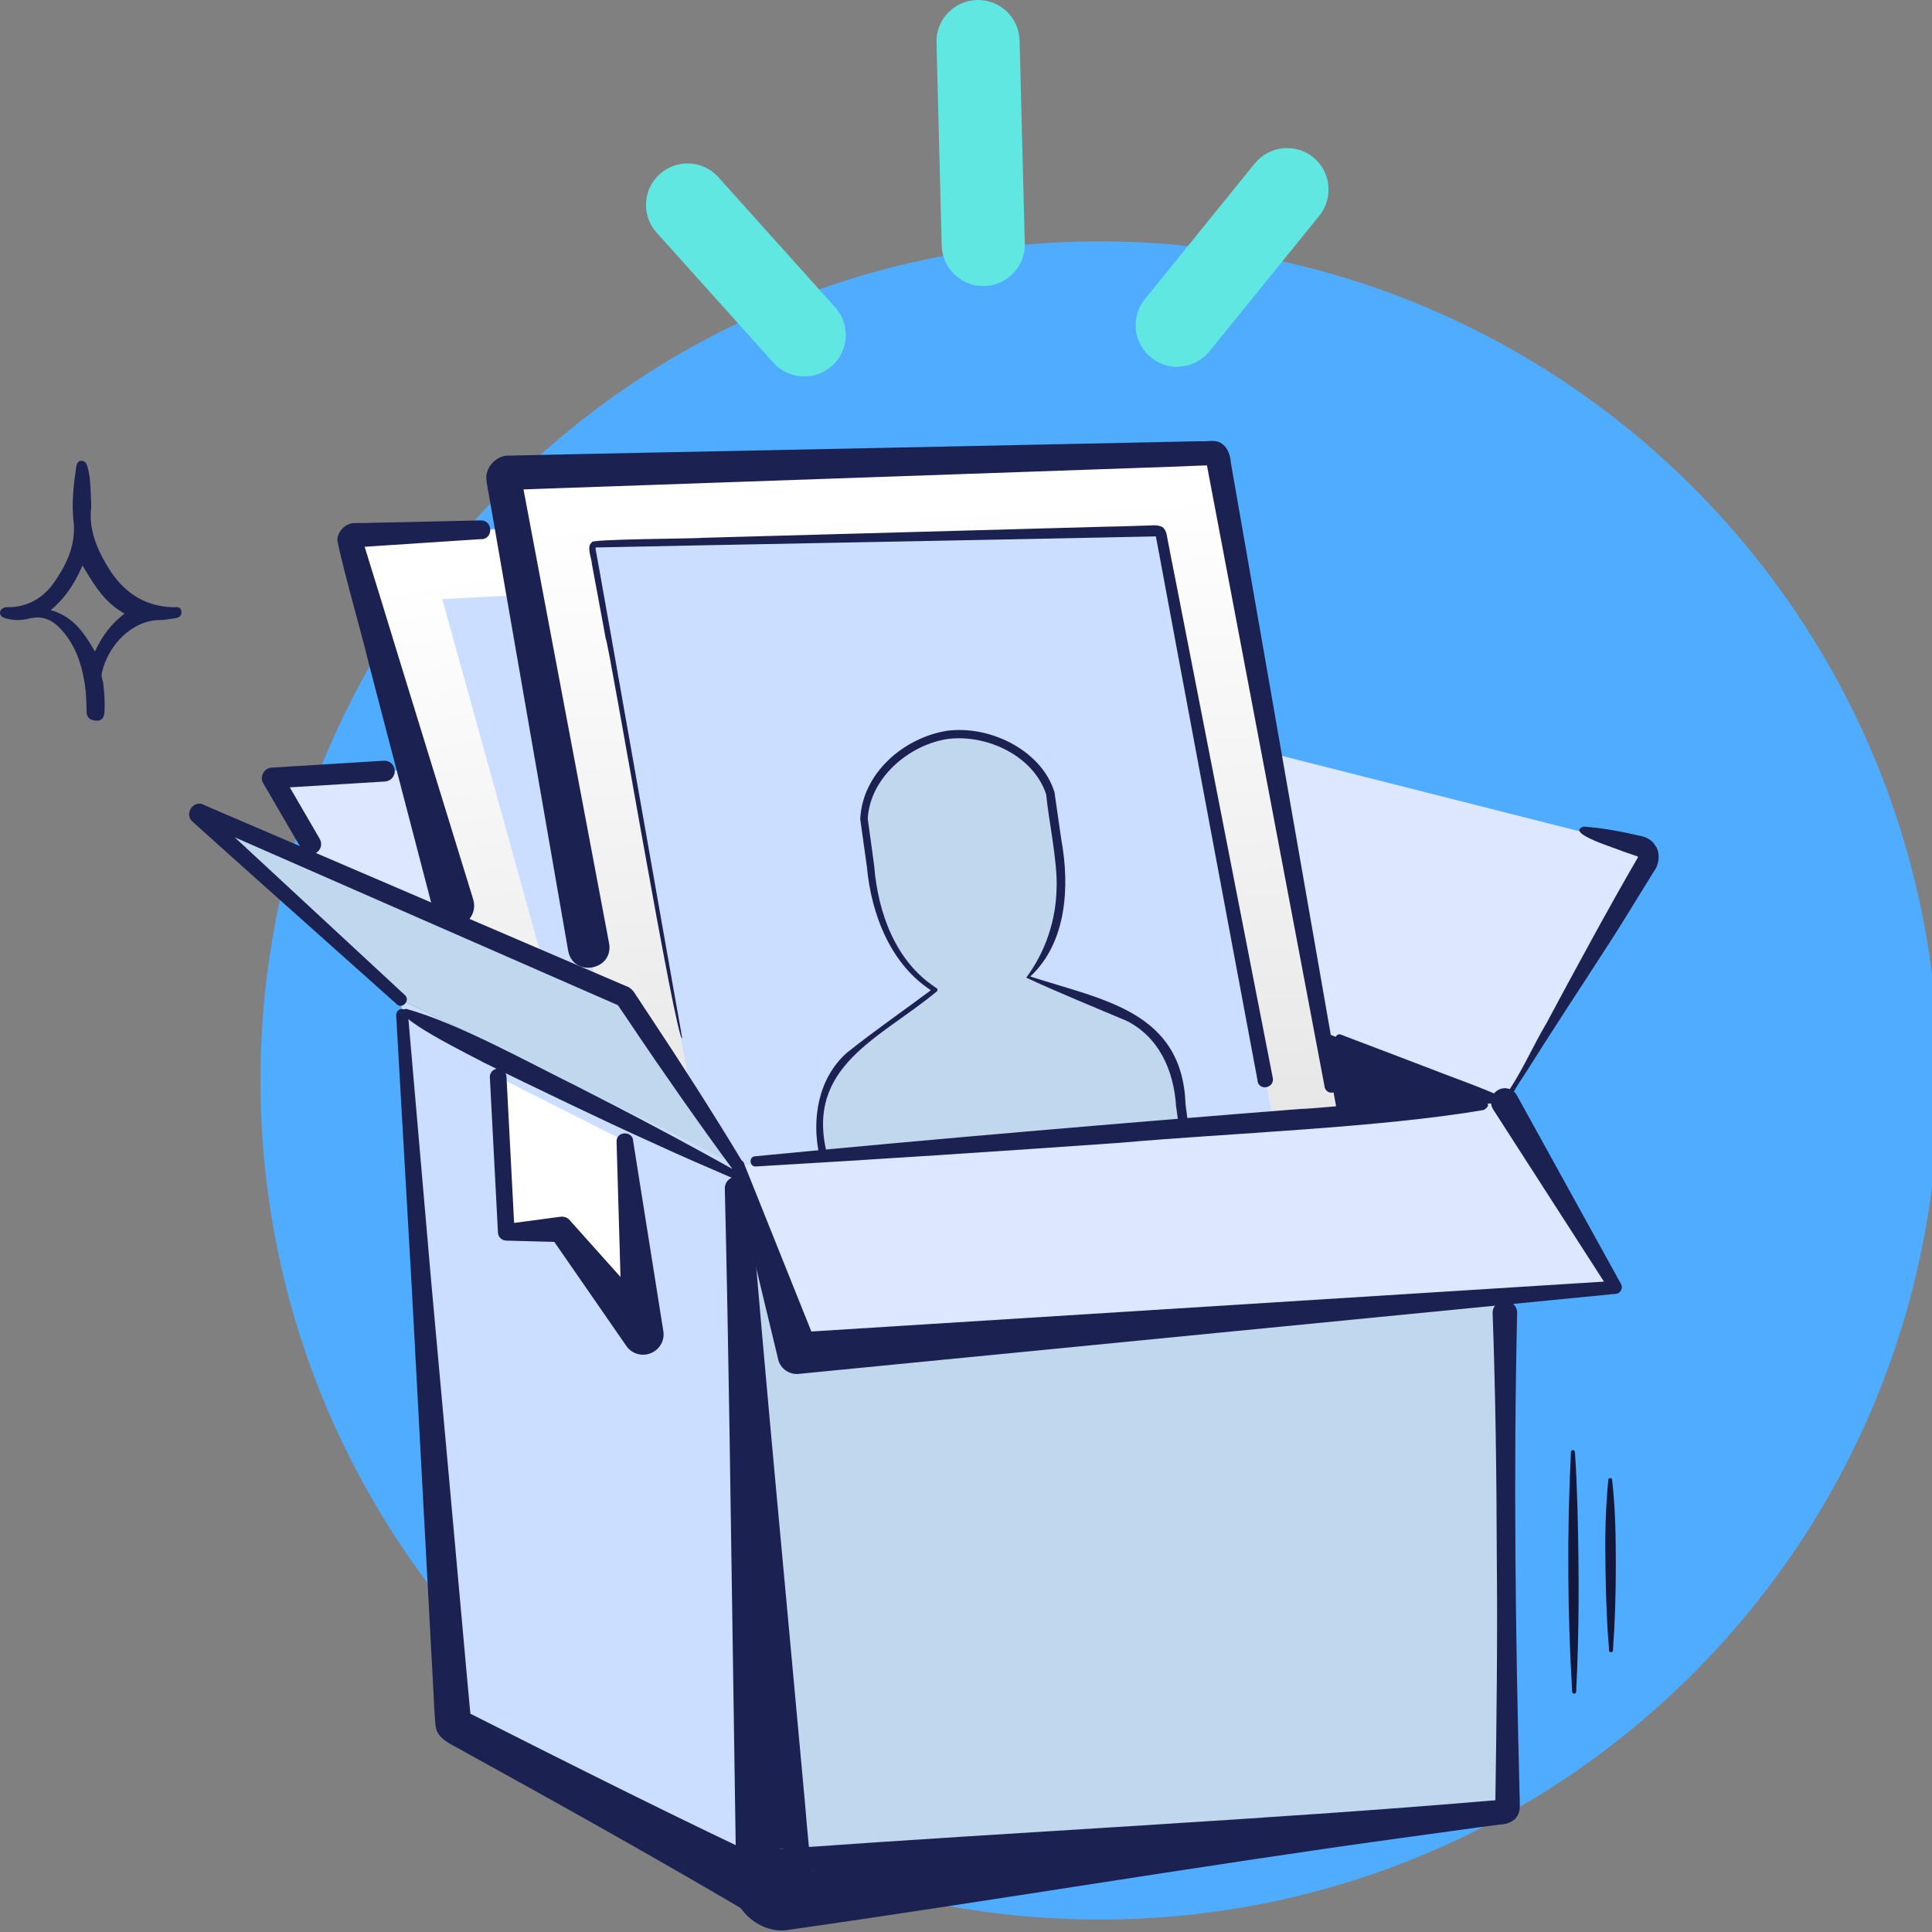 <?xml version="1.0" encoding="utf-8"?><svg width="93" height="93" viewBox="0 0 93 93" fill="none" xmlns="http://www.w3.org/2000/svg">
<rect x="0" y="0" width="93" height="93" fill="#808080" stroke="none"/>
<g clip-path="url(#clip0_40_345)">
<path d="M52.93 92.4C75.237 92.4 93.32 74.317 93.32 52.01C93.32 29.703 75.237 11.62 52.93 11.62C30.623 11.62 12.54 29.703 12.54 52.01C12.54 74.317 30.623 92.4 52.93 92.4Z" fill="#4FACFE"/>
<path d="M38.72 18.12C38.17 18.12 37.63 17.9 37.23 17.46L31.61 11.2C30.87 10.38 30.94 9.11 31.76 8.38C32.58 7.64 33.85 7.71 34.58 8.53L40.2 14.79C40.94 15.61 40.87 16.88 40.05 17.61C39.67 17.95 39.19 18.12 38.72 18.12Z" fill="#61E7E2"/>
<path d="M56.67 17.66C56.23 17.66 55.78 17.51 55.41 17.21C54.55 16.52 54.42 15.26 55.11 14.4L60.4 7.87C61.1 7.01 62.36 6.88 63.21 7.57C64.07 8.26 64.2 9.52 63.51 10.38L58.22 16.91C57.82 17.4 57.25 17.65 56.66 17.65L56.67 17.66Z" fill="#61E7E2"/>
<path d="M47.33 13.77C46.25 13.77 45.36 12.91 45.33 11.82L45.08 2.05C45.05 0.95 45.92 0.03 47.03 0C47.05 0 47.06 0 47.08 0C48.16 0 49.05 0.86 49.08 1.95L49.33 11.72C49.36 12.82 48.49 13.74 47.38 13.77C47.36 13.77 47.35 13.77 47.33 13.77Z" fill="#61E7E2"/>
<path d="M75.68 81.44C75.45 77.6 75.43 73.74 75.62 69.89C75.62 69.78 75.8 69.77 75.81 69.89C75.88 70.85 75.91 71.81 75.94 72.78C76.01 75.67 76.02 78.56 75.87 81.44C75.87 81.55 75.69 81.56 75.68 81.44Z" fill="#11173D"/>
<path d="M77.46 79.45C77.34 78.08 77.3 76.71 77.28 75.34C77.26 73.97 77.28 72.6 77.42 71.23C77.42 71.18 77.47 71.14 77.52 71.15C77.57 71.15 77.6 71.19 77.6 71.23C77.76 72.6 77.78 73.97 77.78 75.34C77.78 76.71 77.74 78.08 77.64 79.45C77.64 79.56 77.46 79.56 77.45 79.45H77.46Z" fill="#11173D"/>
<path d="M8.42 29.23C8.42 29.23 8.37 29.23 8.34 29.23C7.09 29.2 6.09 28.63 5.36 27.55C4.59 26.4 4.27 25.38 4.39 24.43C4.39 24.3 4.39 24.18 4.38 24.07C4.36 23.47 4.35 22.95 4.21 22.46C4.16 22.28 4.07 22.19 3.93 22.18C3.79 22.18 3.7 22.27 3.67 22.47C3.55 23.3 3.44 24.19 3.54 25.09C3.68 26.32 3.1 27.33 2.58 28.07C2.04 28.83 1.28 29.23 0.37 29.23C0.35 29.23 0.34 29.23 0.32 29.23C0.32 29.23 0.3 29.23 0.29 29.23C0.12 29.25 0 29.36 0 29.5C0 29.69 0.22 29.75 0.29 29.77C0.65 29.87 1.03 29.87 1.43 29.77C2.02 29.63 2.5 29.8 2.98 30.34C3.55 30.98 3.9 31.79 4.08 32.91C4.15 33.36 4.16 33.83 4.17 34.25C4.17 34.62 4.43 34.68 4.64 34.69C4.65 34.69 4.67 34.69 4.68 34.69C4.97 34.69 5.02 34.44 5.03 34.26C5.05 33.83 5.03 33.39 4.97 32.9C4.97 32.84 4.95 32.78 4.93 32.73C4.9 32.62 4.88 32.52 4.9 32.4C5.21 31 6.4 29.88 7.62 29.85C7.83 29.85 8.04 29.82 8.24 29.79L8.37 29.77C8.47 29.76 8.62 29.73 8.69 29.63C8.73 29.57 8.75 29.5 8.73 29.41C8.69 29.21 8.52 29.22 8.4 29.23H8.42ZM5.99 29.54C5.37 30.02 4.93 30.58 4.57 31.36C4.04 30.44 3.5 29.66 2.44 29.37C3.1 28.82 3.56 28.17 3.97 27.22L4.06 27.37C4.58 28.23 5.08 29.04 5.99 29.53V29.54Z" fill="#1B2251"/>
<path d="M19.3 48.12L55.27 46.4L72.44 53.07L35.52 56.12L19.3 48.12Z" fill="#1B2251"/>
<path d="M55.27 46.4L53.32 35.02L13.1 37.45L19.3 48.12L55.27 46.4Z" fill="#DDE7FF"/>
<path d="M55.27 46.4L58.29 35.52L79.64 40.93L72.44 53.07L55.27 46.4Z" fill="#DDE7FF"/>
<path d="M16.76 25.78L31.02 72.86L64.4 65.67L51.38 24.25L16.76 25.78Z" fill="url(#paint0_linear_40_345)"/>
<path d="M21.29 28.84L28.31 28.47L36.11 60.81L29.56 58.68L21.29 28.84Z" fill="#CCDEFF"/>
<path d="M24.22 22.75L32.98 71.16L66.97 67.84L58.59 21.8L24.22 22.75Z" fill="url(#paint1_linear_40_345)"/>
<path d="M28.47 26.2L35.5 65L62.98 62.81L55.86 25.55L28.47 26.2Z" fill="#CCDEFF"/>
<path d="M37.3 91.22L21.81 83.03L19.3 48.12L35.52 56.12L59.43 57.12L65.19 88.03L37.3 91.22Z" fill="#CCDEFF"/>
<path d="M72.34 87.22C72.47 87.22 72.57 87.1 72.57 86.97L72.44 53.06L35.43 56.13L37.23 89.99C37.26 90.52 37.73 90.92 38.25 90.86L72.33 87.21L72.34 87.22Z" fill="#C0D7EE"/>
<path d="M30.07 54.92L30.93 64.16L27 59.18L24.36 59.32L23.97 51.84L30.07 54.92Z" fill="white"/>
<path d="M19.3 48.12L9.18 38.91L30.08 47.97L35.52 56.12L19.3 48.12Z" fill="#C0D7EE"/>
<path d="M14.95 41.13C14.78 41.13 14.61 41.04 14.52 40.88L12.67 37.7C12.58 37.55 12.58 37.37 12.67 37.21C12.76 37.05 12.91 36.96 13.08 36.95L18.47 36.62C18.76 36.6 18.98 36.81 19 37.09C19.02 37.37 18.81 37.6 18.53 37.62L13.95 37.9L15.39 40.38C15.53 40.62 15.45 40.92 15.21 41.06C15.13 41.11 15.04 41.13 14.96 41.13H14.95Z" fill="#1B2251"/>
<path d="M76.24 39.79C77.15 39.86 78.04 40.02 78.92 40.23C79.02 40.23 79.48 40.36 79.65 40.66C79.95 41.01 79.87 41.63 79.61 41.95C78.8 43.25 78.02 44.56 77.18 45.84C76.4 47.04 74.4 50.11 73.67 51.28C73.3 51.9 72.83 52.46 72.6 53.16C72.57 53.24 72.49 53.28 72.41 53.25C71.04 52.81 69.72 52.23 68.38 51.72L64.41 50.15C64.31 50.11 64.27 50 64.3 49.91C64.34 49.81 64.45 49.77 64.54 49.8L68.53 51.32C69.85 51.84 71.21 52.3 72.5 52.89L72.27 52.97C73.08 52.01 73.79 50.33 74.45 49.24C75.74 46.83 77.48 43.61 78.84 41.28C78.84 41.28 78.84 41.25 78.84 41.24C78.96 41.26 78.45 41.1 78.14 40.99C77.86 40.85 75.29 40.1 76.23 39.79H76.24Z" fill="#1B2251"/>
<path d="M23.18 25.95C21.57 26.06 18.98 26.22 17.4 26.33C17.34 26.34 17.17 26.34 17.11 26.35C17.14 26.35 17.19 26.35 17.23 26.32C17.41 26.26 17.46 26 17.44 25.94L17.55 26.31C17.96 27.64 18.73 30.12 19.14 31.48L22.78 43.3C22.94 43.83 22.65 44.39 22.12 44.55C21.58 44.72 21 44.4 20.86 43.85L17.74 31.89C17.38 30.4 16.52 27.42 16.24 26.03C16.23 25.55 16.68 25.14 17.15 25.18C17.27 25.17 17.6 25.18 17.73 25.17C18.22 25.15 19.54 25.14 20.05 25.12L23.14 25.05C23.72 25.04 23.77 25.92 23.18 25.96V25.95Z" fill="#1B2251"/>
<path d="M63.76 52.3C62.59 46.09 59.17 28.05 58.05 22.15C58.05 22.22 58.17 22.39 58.31 22.4C58.44 22.4 58.27 22.4 58.24 22.4C57.94 22.4 56.68 22.46 56.34 22.47C47.24 22.79 35.07 23.21 26.01 23.53L24.63 23.58H24.54C24.79 23.58 25.1 23.32 25.08 23.01C25.08 22.98 25.08 22.95 25.08 22.92V22.96L25.1 23.04L25.23 23.72L29.32 45.41C29.55 46.7 27.6 47.08 27.35 45.77L23.57 24.03C23.54 23.83 23.42 23.25 23.41 23.04C23.38 22.45 23.93 21.91 24.5 21.93H24.59L25.97 21.9L28.73 21.84C36.65 21.68 48.36 21.44 56.31 21.27L57.69 21.24H58.03L58.2 21.23C58.29 21.23 58.24 21.22 58.48 21.23C59.02 21.3 59.22 21.83 59.25 22.28C60.23 27.88 63.44 46.29 64.47 52.17C64.53 52.61 63.87 52.8 63.75 52.3H63.76Z" fill="#1B2251"/>
<path d="M19.58 48.57C22.1 49.28 25.37 51.11 27.73 52.27C30.39 53.62 33.03 55.02 35.63 56.48C35.82 56.58 35.67 56.89 35.47 56.8C34.1 56.21 32.73 55.62 31.37 54.99C29.01 53.93 25.65 52.3 23.29 51.15C22.91 50.93 18.36 48.72 19.58 48.56V48.57Z" fill="#1B2251"/>
<path d="M36.66 92.44C31.82 89.57 26.81 86.78 21.88 84.06C21.52 83.87 21.08 83.62 20.99 83.19C20.91 82.85 20.88 81.52 20.85 81.18C20.63 77.07 20.04 66.04 19.81 61.79L19.07 48.87C19.07 48.71 19.18 48.57 19.34 48.57C19.5 48.57 19.63 48.68 19.64 48.83L20.76 61.73C21.15 66.03 22.14 76.92 22.51 81.07L22.66 82.68C22.7 83 22.66 82.48 22.42 82.38C22.33 82.32 22.42 82.38 22.43 82.38L22.52 82.43C27.61 85 32.79 87.61 37.95 90.02C39.65 90.85 38.33 93.4 36.66 92.46V92.44Z" fill="#1B2251"/>
<path d="M36.08 57.17C36.87 66.76 37.82 76.55 38.69 86.15C38.75 86.69 38.94 89.29 39.05 89.77C39.15 90.01 39.29 90.24 39.26 90.49C39.24 89.62 38.34 88.87 37.49 89H37.58L38.31 88.95C48.88 88.19 61.14 87.58 71.72 86.68L72.08 86.65L72.26 86.63C72.26 86.63 72.36 86.62 72.29 86.63C72.24 86.64 72.18 86.66 72.14 86.69C72.05 86.75 71.99 86.85 71.98 86.96C71.98 87.05 71.98 86.94 71.98 86.94V86.85C72.04 82.85 72.09 78.85 72.05 74.85C72.04 70.97 71.99 67.1 71.85 63.22C71.84 62.89 72.09 62.62 72.42 62.61C72.76 62.6 73.04 62.88 73.03 63.21C72.85 70.96 72.95 78.72 73.15 86.47C73.15 86.67 73.17 86.86 73.15 87.08C73.09 87.6 72.65 87.82 72.17 87.83C71.07 87.97 68.61 88.32 67.49 88.47C58.29 89.73 47.16 91.59 38 92.89C36.69 93.14 35.3 92.02 35.27 90.69C35.22 90.23 35.52 89.88 35.42 89.23C35.39 87.39 35.32 82.41 35.29 80.5C35.17 72.74 35.08 64.98 34.89 57.22C34.89 56.49 35.99 56.4 36.07 57.16L36.08 57.17Z" fill="#1B2251"/>
<path d="M30.47 54.88L31.93 64.07C32.02 64.61 31.65 65.11 31.11 65.2C30.72 65.26 30.35 65.09 30.15 64.79L26.53 59.56L27.04 59.79L24.39 59.72C24.17 59.72 23.98 59.56 23.97 59.34L23.58 51.86C23.57 51.64 23.74 51.45 23.96 51.44C24.18 51.43 24.37 51.6 24.38 51.82L24.77 59.3L24.35 58.92L26.98 58.57C27.16 58.55 27.32 58.61 27.43 58.74L27.49 58.81L31.73 63.55L29.95 64.26L29.68 54.96C29.65 54.47 30.41 54.4 30.48 54.89L30.47 54.88Z" fill="#1B2251"/>
<path d="M19.1 48.34C18.21 47.55 9.94 40.17 9.29 39.57C8.84 39.22 9.29 38.49 9.79 38.73L9.87 38.77L10.52 39.05C15.86 41.34 24.73 45.15 30.12 47.46C30.33 47.52 30.49 47.69 30.59 47.87C30.74 48.08 31.03 48.55 31.18 48.76C32.7 51.05 34.35 53.61 35.76 55.96C35.84 56.1 35.8 56.28 35.66 56.37C35.53 56.45 35.36 56.41 35.27 56.29C33.65 54.09 31.9 51.59 30.37 49.31C30.18 49.02 29.86 48.56 29.67 48.28C29.7 48.34 29.77 48.4 29.84 48.43C29.82 48.43 29.75 48.39 29.73 48.38C24.33 46.02 15.53 42.16 10.19 39.82L9.54 39.53L9.46 39.49C9.77 39.64 10.09 39.21 9.83 38.95C9.8 38.92 9.84 38.96 9.84 38.96L10.1 39.2C10.2 39.28 19.01 47.46 19.49 47.9C19.77 48.15 19.37 48.6 19.09 48.34H19.1Z" fill="#1B2251"/>
<path d="M60.54 52.04C59.62 47.11 56.57 30.84 55.71 26.19C55.69 26.03 55.59 25.67 55.66 25.82C49.7 25.95 39.75 26.13 33.77 26.25L28.88 26.35H28.73C28.73 26.35 28.7 26.35 28.68 26.36C28.66 26.4 28.65 26.36 28.68 26.49L28.79 27.09C29.18 29.21 32.38 47.42 32.84 49.97C32.58 50.39 29.27 30.72 29.16 30.75C29.02 29.97 28.63 27.9 28.49 27.14C28.49 26.9 28.21 26.3 28.49 26.11C28.22 25.94 33.77 25.93 33.77 25.89C38.65 25.76 48.46 25.48 53.33 25.35C53.69 25.35 54.8 25.31 55.16 25.3C55.37 25.31 55.61 25.24 55.89 25.34C56.07 25.4 56.16 25.67 56.17 25.79C56.27 26.33 56.47 27.34 56.58 27.89C57.19 31.01 60.59 48.4 61.27 51.9C61.35 52.36 60.64 52.54 60.53 52.04H60.54Z" fill="#1B2251"/>
<path d="M49.5 47.03C51.49 44.87 51.03 41.58 51.03 41.58L50.56 38.16C49.97 36.26 47.57 35.09 45.6 35.36C43.63 35.63 41.64 37.41 41.59 39.4L42.06 42.82C42.06 42.82 42.51 46.1 45.02 47.64L41.29 50.41C39.96 51.4 39.28 53.03 39.51 54.67L39.82 56.92C39.86 57.24 40.16 57.47 40.47 57.42L56.53 55.2C56.85 55.16 57.07 54.86 57.02 54.54L56.71 52.29C56.48 50.65 55.38 49.27 53.84 48.68L49.5 47.02V47.03Z" fill="#C0D7EE"/>
<path d="M49.4 47.06C50.32 45.82 50.83 44.32 50.86 42.77C50.92 41.52 50.46 39.37 50.36 38.24C49.75 36.38 47.51 35.34 45.63 35.57L45.8 35.35C45.81 35.46 45.74 35.55 45.63 35.57C43.75 35.85 41.87 37.45 41.77 39.42C41.75 39.26 42.09 41.73 42.08 41.68C42.26 43.93 43.1 46.28 45.06 47.55C45.12 47.58 45.15 47.65 45.11 47.71C42.39 49.98 38.74 51.3 39.81 55.55L39.99 56.84C40 57.11 40.2 57.27 40.44 57.25C45.28 56.57 51.35 55.71 56.19 55.03C56.49 55 56.88 54.95 56.79 54.52L56.61 53.23C56.5 51.53 55.79 49.92 54.23 49.14C52.91 48.58 50.76 47.7 49.4 47.06ZM49.61 47.01C53.14 48.15 56.91 48.69 57.07 53.17L57.24 54.46C57.35 54.86 57.03 55.4 56.57 55.45L56.24 55.49C52.55 56 47.08 56.73 43.37 57.24L40.8 57.59C40.58 57.61 40.26 57.7 40.06 57.56C39.48 57.34 39.59 56.27 39.44 55.61C39.06 53.88 39.38 51.91 40.76 50.68C42.14 49.58 43.55 48.61 44.94 47.57V47.75C42.89 46.49 41.94 44.03 41.73 41.73L41.41 39.44V39.41C41.52 37.22 43.49 35.52 45.57 35.18L45.4 35.4C45.38 35.29 45.46 35.19 45.56 35.18C46.63 35.04 47.71 35.27 48.65 35.76C49.59 36.26 50.44 37.07 50.76 38.14L51.09 40.43C51.5 42.66 51.35 45.37 49.6 47L49.61 47.01Z" fill="#1B2251"/>
<path d="M35.52 56.12L38.4 65.14L77.75 61.97L72.44 53.07L35.52 56.12Z" fill="#DDE7FF"/>
<path d="M35.82 56.02L39.35 64.83L38.32 64.14L77.73 61.66L77.49 62.13L71.88 53.41C71.68 53.1 71.77 52.69 72.08 52.49C72.4 52.28 72.84 52.39 73.02 52.73L78.03 61.81C78.14 62 78.01 62.26 77.79 62.28L38.49 66.13C38.02 66.2 37.56 65.89 37.46 65.44L35.24 56.21C35.16 55.85 35.7 55.67 35.83 56.02H35.82Z" fill="#1B2251"/>
<path d="M71.43 53.43C66.41 54.29 59.06 54.55 53.92 55.01C48.08 55.42 42.23 55.81 36.38 56.15C36.08 56.17 36.03 55.69 36.34 55.66C44.76 54.84 54.12 54.05 62.61 53.38C63.27 53.41 73.15 52.27 71.43 53.43Z" fill="#1B2251"/>
</g>
<defs>
<linearGradient id="paint0_linear_40_345" x1="43.474" y1="63.513" x2="37.238" y2="25.028" gradientUnits="userSpaceOnUse">
<stop stop-color="#E0E0E0"/>
<stop offset="1" stop-color="white"/>
</linearGradient>
<linearGradient id="paint1_linear_40_345" x1="46.475" y1="63.238" x2="44.68" y2="24.291" gradientUnits="userSpaceOnUse">
<stop stop-color="#E0E0E0"/>
<stop offset="1" stop-color="white"/>
</linearGradient>
<clipPath id="clip0_40_345">
<rect width="93" height="93" fill="white"/>
</clipPath>
</defs>
</svg>
